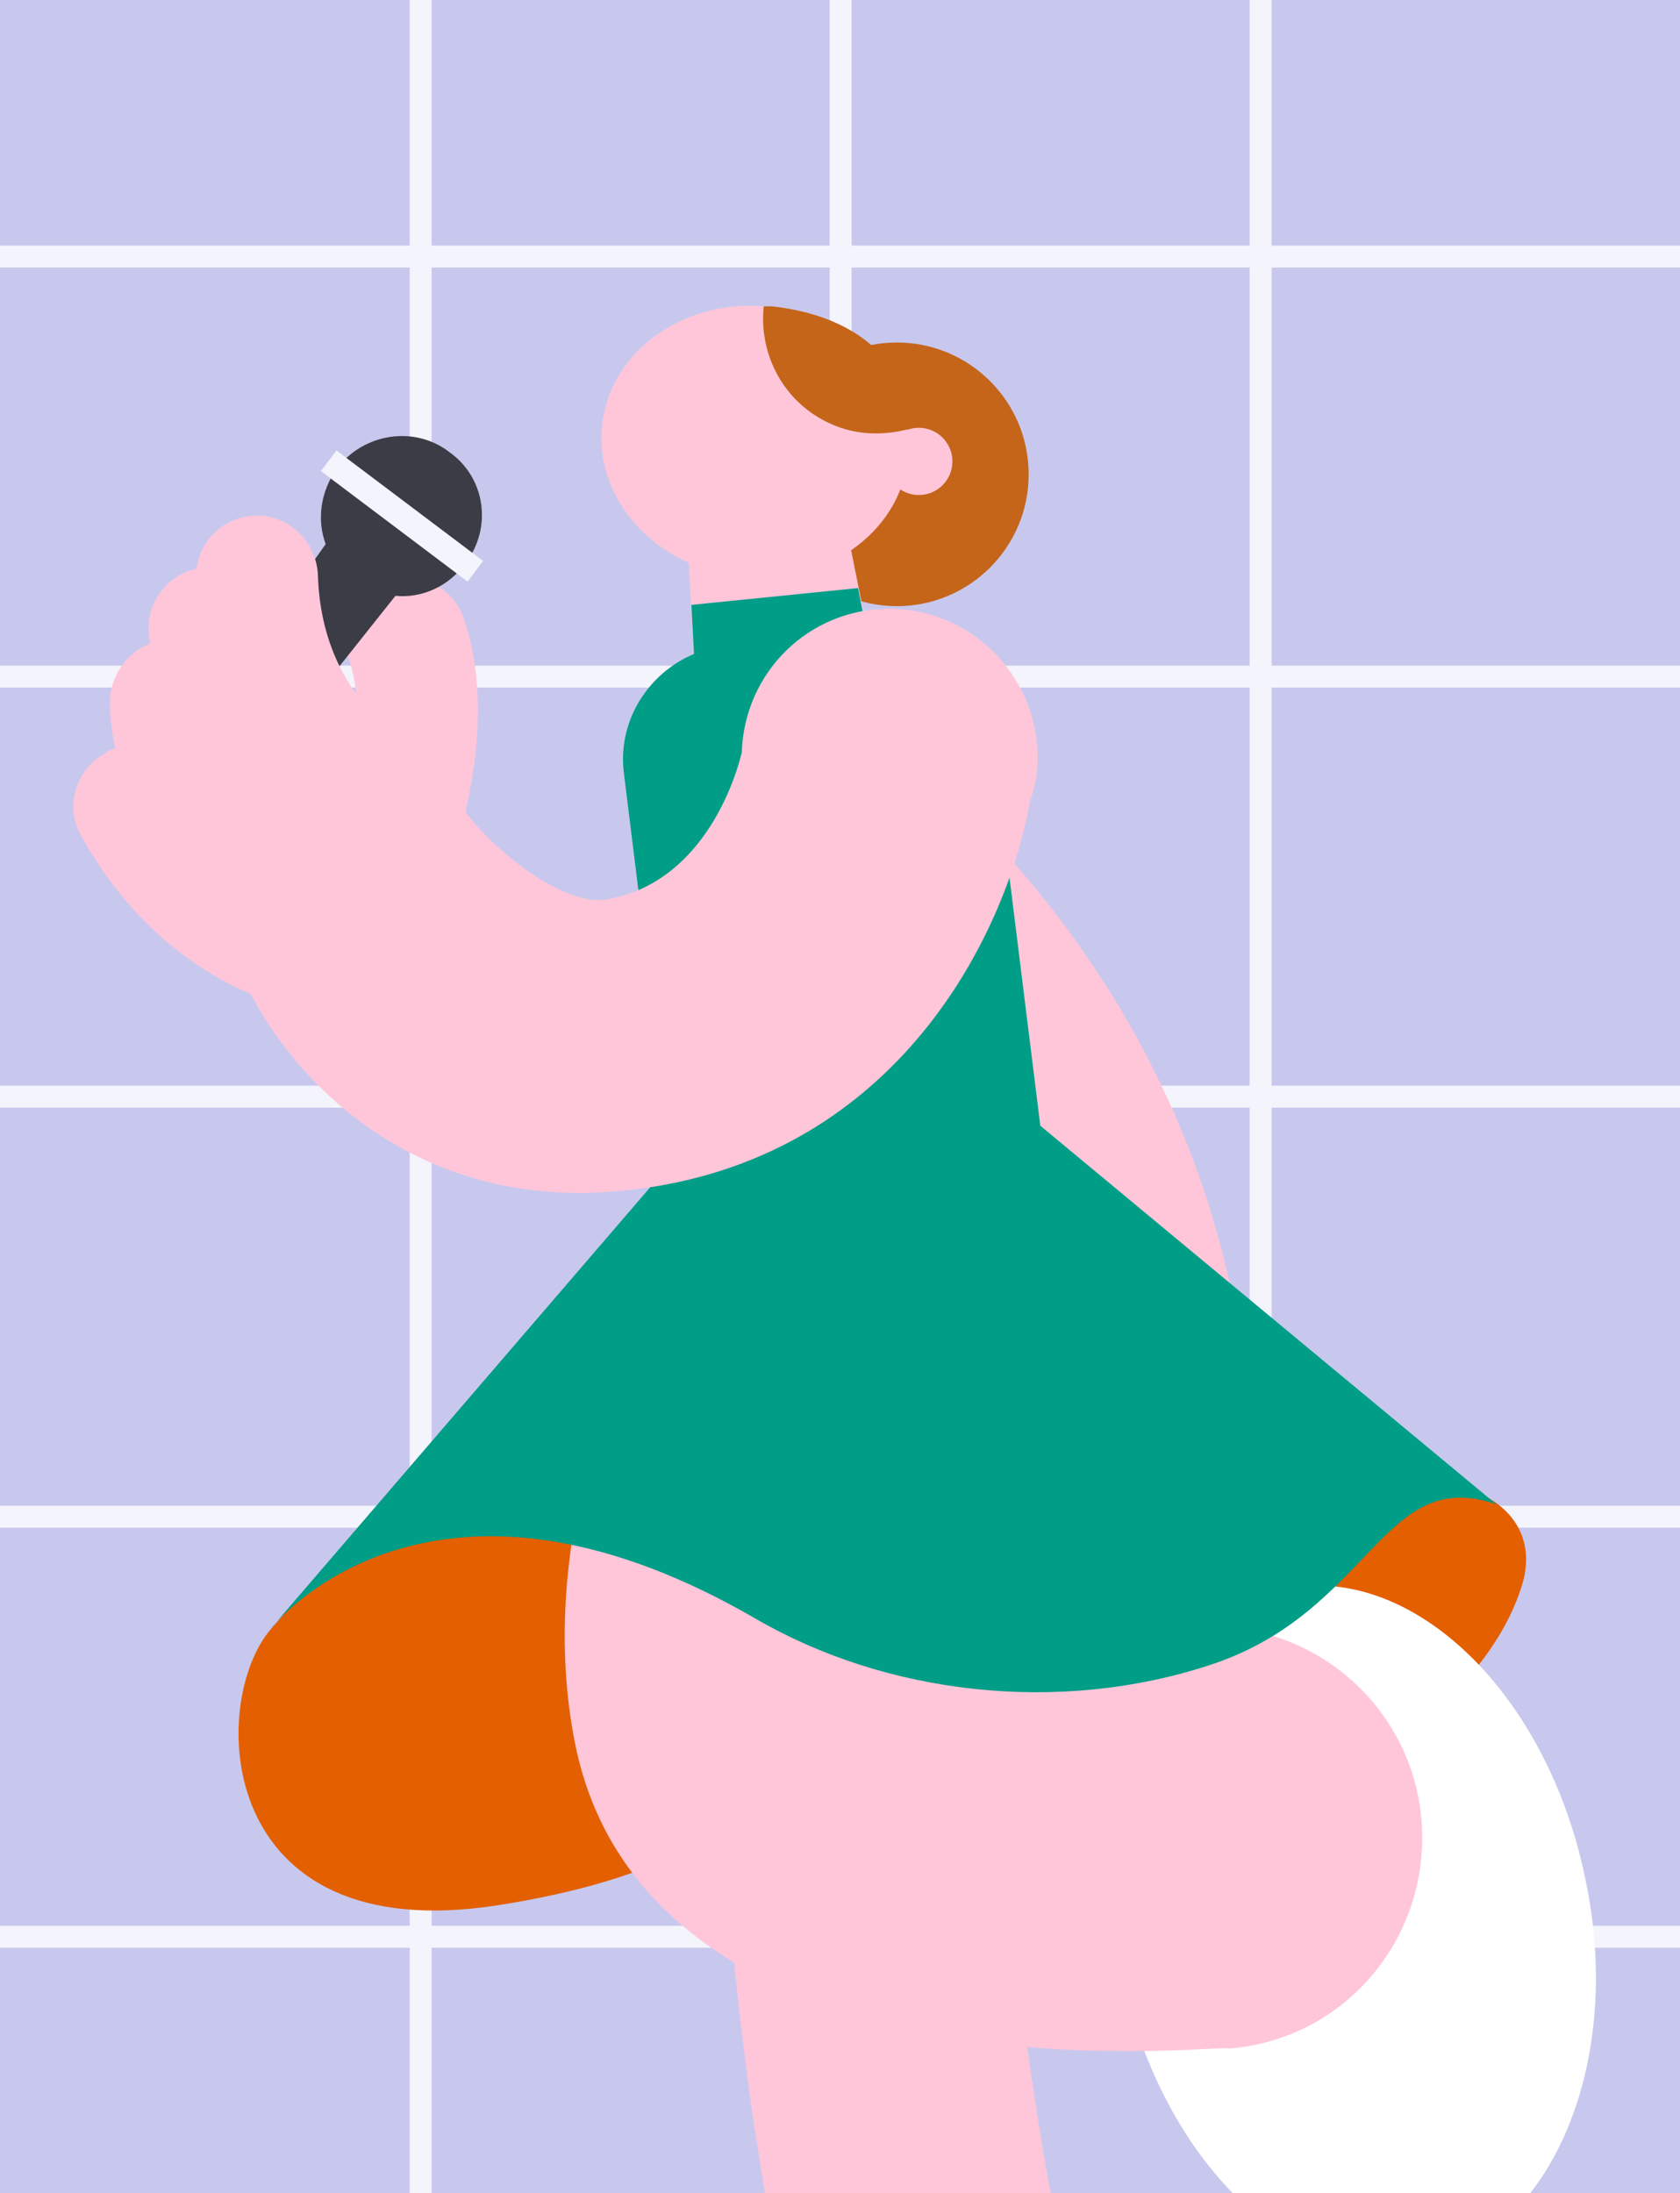 <?xml version="1.0" encoding="utf-8"?>
<!-- Generator: Adobe Illustrator 27.0.0, SVG Export Plug-In . SVG Version: 6.00 Build 0)  -->
<svg version="1.1" id="レイヤー_1" xmlns="http://www.w3.org/2000/svg" xmlns:xlink="http://www.w3.org/1999/xlink" x="0px"
	 y="0px" viewBox="0 0 130 169.7" style="enable-background:new 0 0 130 169.7;" xml:space="preserve">
<style type="text/css">
	.st0{fill:#C8C8EE;}
	.st1{fill:#F4F4FC;}
	.st2{fill:#FFC6D9;}
	.st3{fill:#C4651A;}
	.st4{fill:#E35F00;}
	.st5{fill:#FFFFFF;}
	.st6{fill:#009D87;}
	.st7{fill:#3C3C46;}
</style>
<g>
	<rect y="0" class="st0" width="130" height="169.7"/>
	<path class="st1" d="M130,20.7V19H98.4V0h-1.7v19H65.9V0h-1.7v19H33.4V0h-1.7v19H0v1.7h31.7v30.8H0v1.7h31.7V84H0v1.7h31.7v30.8H0
		v1.7h31.7V149H0v1.7h31.7v19h1.7v-19h30.8v19h1.7v-19h30.8v19h1.7v-19H130V149H98.4v-30.8H130v-1.7H98.4V85.7H130V84H98.4V53.2H130
		v-1.7H98.4V20.7H130z M33.4,20.7h30.8v30.8H33.4V20.7z M33.4,53.2h30.8V84H33.4V53.2z M33.4,85.7h30.8v30.8H33.4V85.7z M33.4,149
		v-30.8h30.8V149H33.4z M96.7,149H65.9v-30.8h30.8V149z M96.7,116.5H65.9V85.7h30.8V116.5z M96.7,84H65.9V53.2h30.8V84z M96.7,51.5
		H65.9V20.7h30.8V51.5z"/>
	<g>
		<g>
			<g>
				<g>
					<g>
						<g>
							<g>
								<path class="st2" d="M87,109.6c-3.8,0-7.3-2.6-8.1-6.5c-5.2-23.5-24.3-35.4-24.5-35.5c-3.9-2.4-5.2-7.5-2.8-11.4
									c2.4-3.9,7.4-5.2,11.4-2.9c1,0.6,25.5,15.5,32.2,46.2c1,4.5-1.8,8.9-6.3,9.9C88.2,109.5,87.6,109.6,87,109.6z"/>
							</g>
						</g>
					</g>
				</g>
				<circle class="st3" cx="69.4" cy="36.7" r="10.2"/>
				<path class="st4" d="M39.4,110.4c0,0-9.5,5.3-18.4,15.6c-4.9,5.6-4.5,24.9,17.6,21.4c22.1-3.5,15.5-11.3,36.1-6.2
					c20.5,5.1,40.1-7.4,43.2-19c1.7-7.1-8.2-10.6-21-5.1C84,122.7,39.4,110.4,39.4,110.4z"/>
				<g>
					<path class="st2" d="M30.9,68.7c-0.4,0-0.7,0-1.1-0.1c-2.5-0.6-4.1-3.1-3.5-5.7c0-0.2,0.1-0.4,0.2-0.7
						c0.5-1.8,1.9-7.2,0.5-11.2c-0.9-2.5,0.4-5.2,2.9-6c2.5-0.9,5.2,0.4,6,2.9c2.3,6.7,0.3,14.2-0.3,16.7c0,0.2-0.1,0.3-0.1,0.4
						C35,67.3,33,68.7,30.9,68.7z"/>
					<path class="st5" d="M122.7,145.5c-2.9-14.4-13.3-24.5-23.2-22.6c-9.9,2-15.6,15.3-12.7,29.7c1.4,7,4.6,13,8.6,17.1h23
						C122.8,164.1,124.7,155,122.7,145.5z"/>
					<path class="st2" d="M79.2,108.6c1.3-5.9-2.4-11.7-8.3-13c-5.9-1.3-11.7,2.4-13,8.3c-0.2,1.1-5.5,25.7,1.3,65.8h22.1
						C74.4,132.1,79.1,109,79.2,108.6z"/>
					<path class="st2" d="M87.7,158.7c-3.3,0-7.4-0.1-11.6-0.7c-10.3-1.3-28.2-6-31.6-23.1c-3-15,3.3-29,4.6-31.7l29.4,14.4l0.1-0.1
						c-0.8,1.7-1.7,4.7-2.1,7.5c3.9,0.9,10.4,1.3,15.9,0.9c9-0.7,16.9,6,17.6,15c0.7,9-5.9,16.9-14.9,17.6
						C94.6,158.4,91.7,158.7,87.7,158.7z"/>
					<path class="st2" d="M53.1,39.8L65,38.3l3,14.9c0.1,0.6-3,1.5-6.9,2S54,55.6,53.9,55L53.1,39.8z"/>
					<g>
						<path class="st6" d="M21.3,125.6c-0.2,0.2-0.3,0.4-0.3,0.4L21.3,125.6z"/>
						<path class="st6" d="M80.5,87.1l-3.8-30.6c-0.6-4.8-4.9-8.2-9.7-7.9l-0.6-3.1l-12.9,1.3l0.2,3.8c-3.6,1.5-6,5.3-5.4,9.4
							L52,89.9l-30.7,35.7c2.1-2.3,14.1-13.7,37.1-0.4c10.1,5.9,23.5,7.5,35.3,3.6c12.4-4.1,13.3-15.5,22.1-12.4L80.5,87.1z"/>
					</g>
					<g>
						
							<ellipse transform="matrix(0.113 -0.994 0.994 0.113 17.82 88.464)" class="st2" cx="58.5" cy="34.2" rx="10.5" ry="11.9"/>
						<g>
							<circle class="st2" cx="71.1" cy="35.7" r="2.6"/>
						</g>
					</g>
					<g>
						<path class="st3" d="M59.1,23.7c0.2,0,0.4,0,0.6,0c5.7,0.6,10.6,3.6,10.6,9.5c-1.9,0.5-4,0.5-6-0.4
							C60.7,31.2,58.7,27.5,59.1,23.7z"/>
					</g>
					<path class="st7" d="M34.8,35c-2.7-2.1-6.6-1.5-8.7,1.2c-1.3,1.8-1.6,4-0.9,5.9l-13,18.3l4.4,3.3l14-17.6
						c2,0.2,4.1-0.7,5.4-2.5C38.1,40.9,37.6,37,34.8,35z"/>
					
						<rect x="24" y="38.9" transform="matrix(0.799 0.602 -0.602 0.799 30.279 -10.677)" class="st1" width="14.2" height="2"/>
				</g>
			</g>
		</g>
	</g>
	<path class="st2" d="M68.8,47.1c-6.2,0-11.2,4.9-11.4,11.1l0,0c0,0-2.1,10-10.5,11.4c-3.9,0.6-10.6-5.4-11.8-8.3c0,0,0,0,0,0
		c-0.3-1.5-1.2-2.9-2.8-3.5c-0.3-0.1-7.4-3.5-7.7-13.3c-0.1-2.6-2.3-4.7-4.9-4.6c-2.4,0.1-4.2,1.9-4.5,4.1c-2.2,0.5-3.8,2.5-3.7,4.8
		c0,0.4,0.1,0.7,0.1,1c-1.8,0.7-3.1,2.5-3.1,4.6c0,1.2,0.2,2.4,0.4,3.5c-0.3,0.1-0.6,0.2-0.8,0.4c-2.3,1.3-3.1,4.2-1.8,6.4
		c3.9,7,9.1,10.5,13.1,12.2c3.5,6.7,11.8,15.4,25.5,15.4c1.8,0,3.8-0.2,5.8-0.5C70.1,88.6,78,71.7,79.7,62c0.4-1.1,0.6-2.3,0.6-3.5
		C80.2,52.2,75.1,47.1,68.8,47.1z"/>
</g>
</svg>
